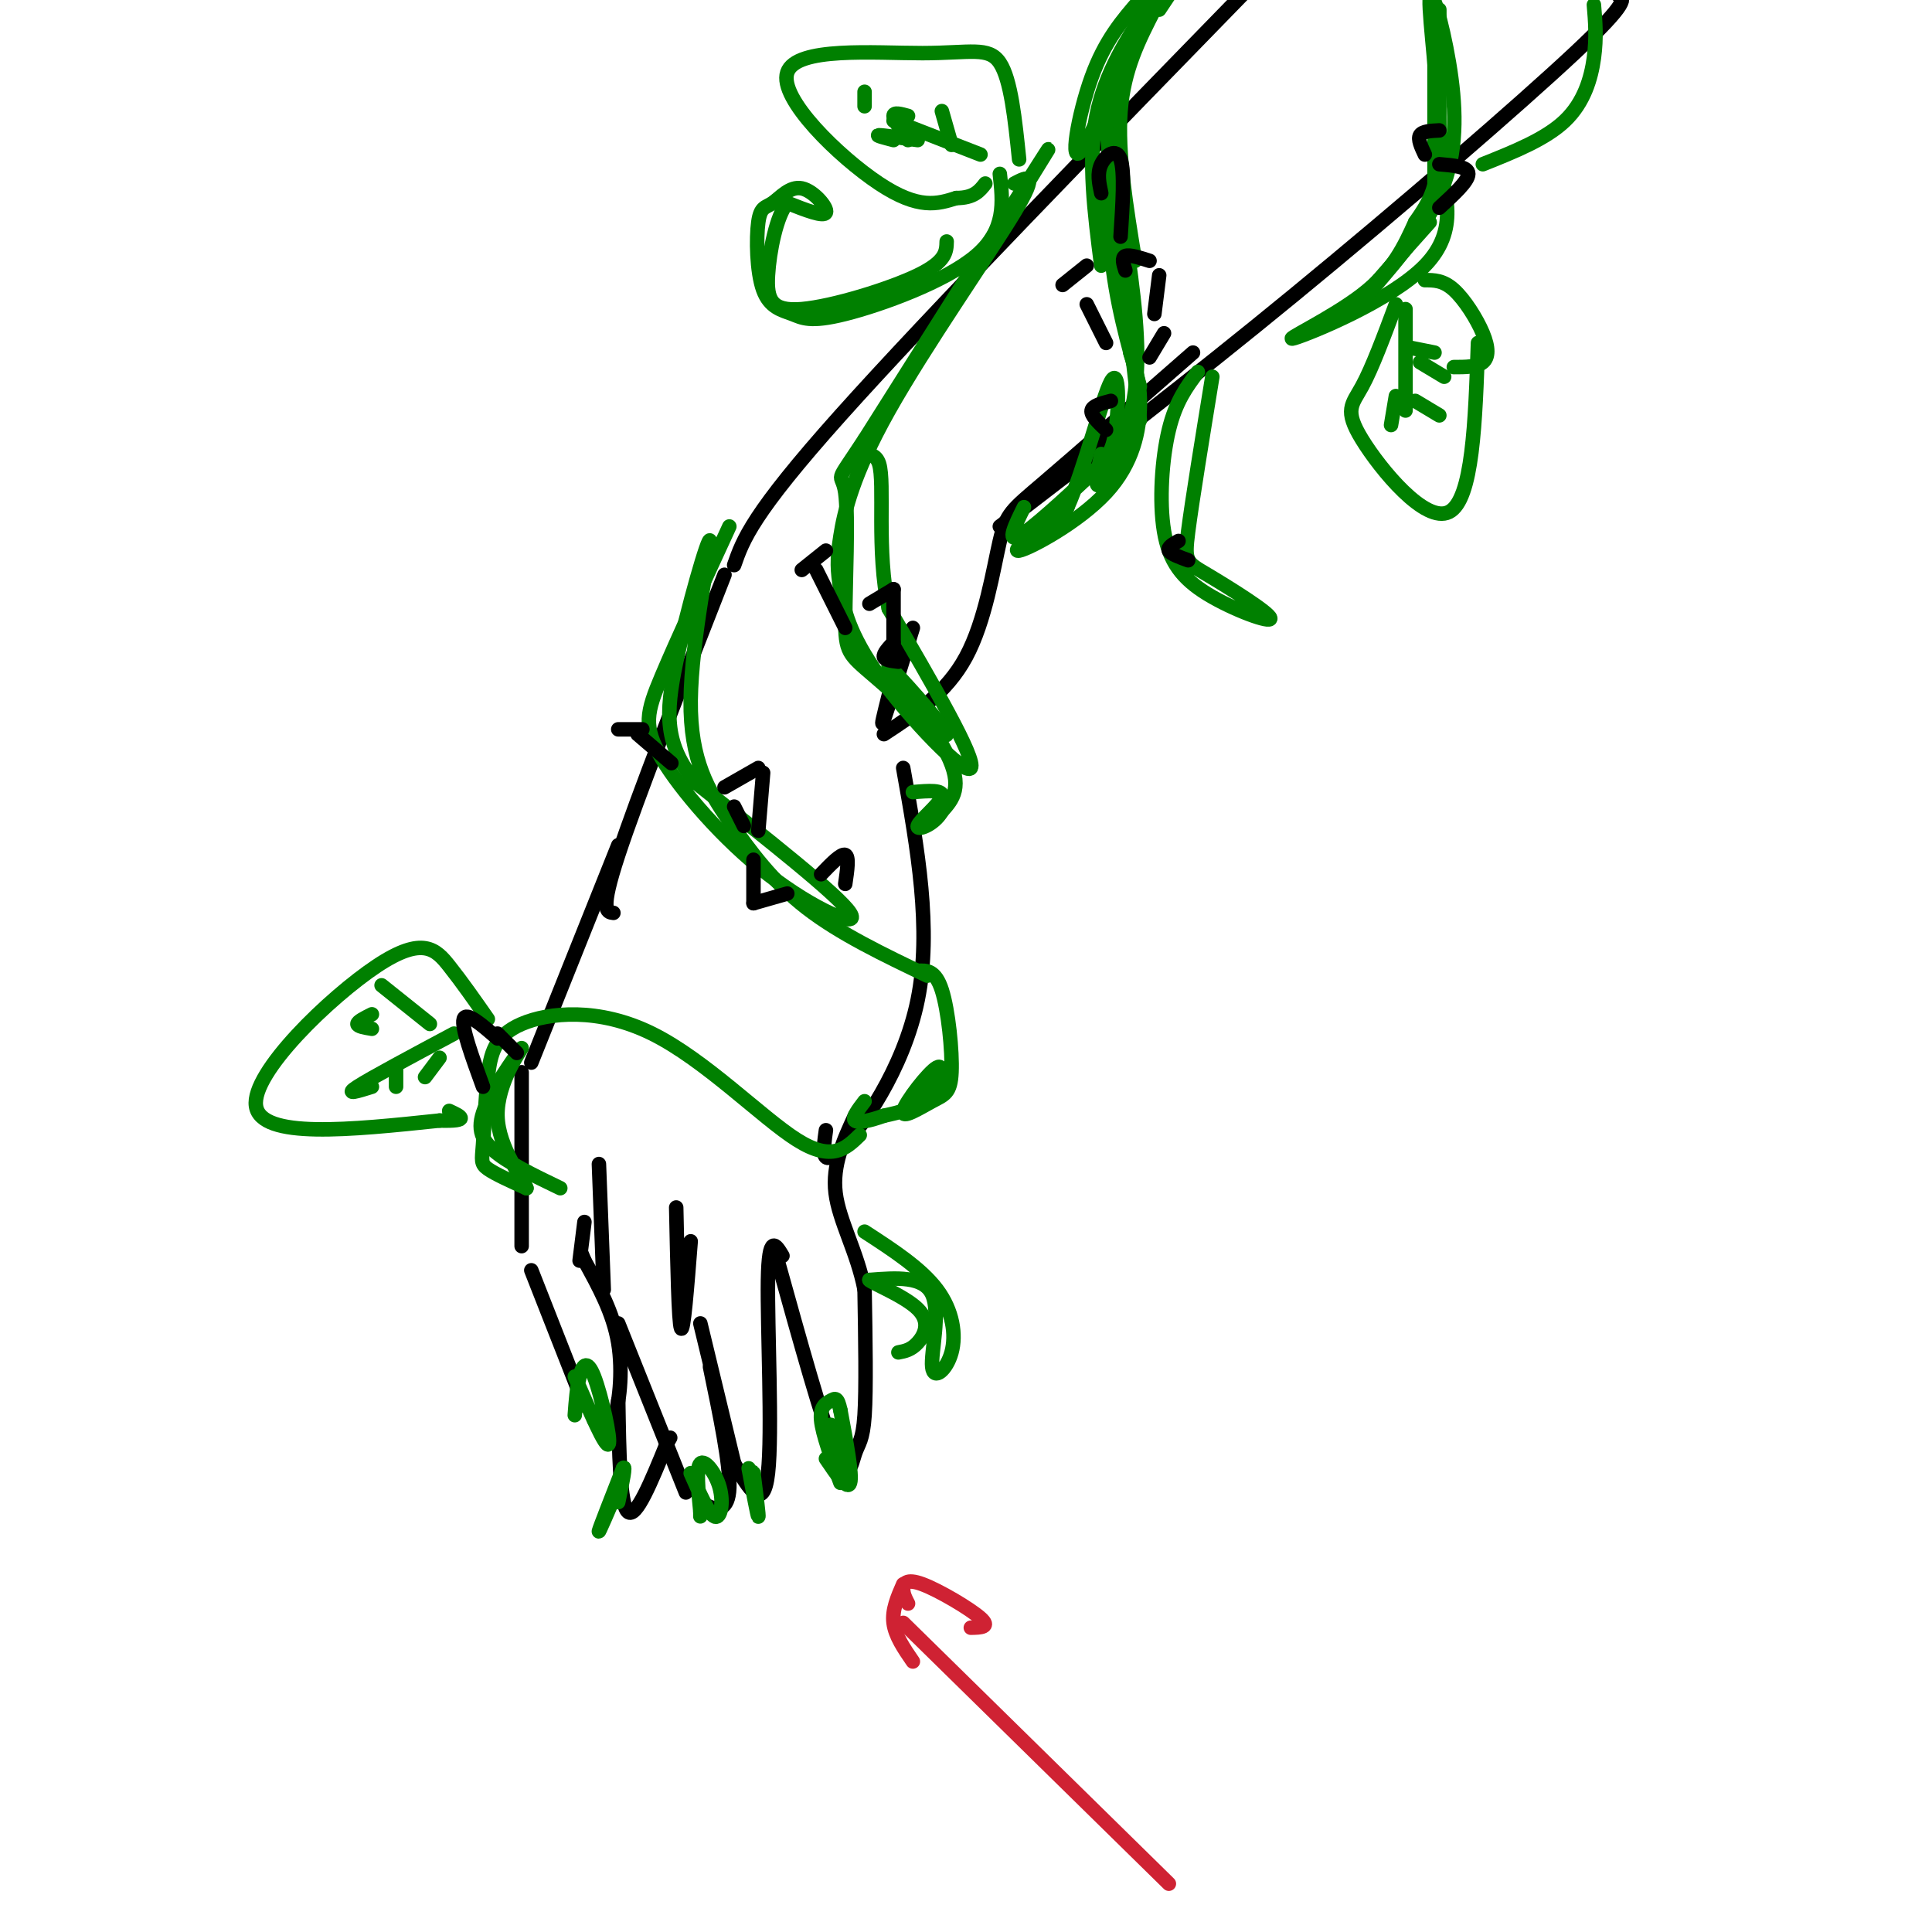 <svg viewBox='0 0 400 400' version='1.1' xmlns='http://www.w3.org/2000/svg' xmlns:xlink='http://www.w3.org/1999/xlink'><g fill='none' stroke='rgb(0,0,0)' stroke-width='3' stroke-linecap='round' stroke-linejoin='round'><path d='M152,117c1.833,-5.250 3.667,-10.500 22,-31c18.333,-20.500 53.167,-56.250 88,-92'/><path d='M183,152c6.476,-4.244 12.952,-8.488 17,-16c4.048,-7.512 5.667,-18.292 7,-24c1.333,-5.708 2.381,-6.345 9,-12c6.619,-5.655 18.810,-16.327 31,-27'/><path d='M207,109c19.511,-14.978 39.022,-29.956 61,-48c21.978,-18.044 46.422,-39.156 58,-50c11.578,-10.844 10.289,-11.422 9,-12'/><path d='M189,130c-2.583,8.333 -5.167,16.667 -6,19c-0.833,2.333 0.083,-1.333 1,-5'/><path d='M150,119c-9.083,23.167 -18.167,46.333 -22,58c-3.833,11.667 -2.417,11.833 -1,12'/><path d='M187,159c2.978,16.733 5.956,33.467 3,48c-2.956,14.533 -11.844,26.867 -16,31c-4.156,4.133 -3.578,0.067 -3,-4'/><path d='M128,175c0.000,0.000 -18.000,45.000 -18,45'/><path d='M108,222c0.000,0.000 0.000,36.000 0,36'/><path d='M110,263c0.000,0.000 11.000,28.000 11,28'/><path d='M123,294c1.422,1.400 2.844,2.800 4,0c1.156,-2.800 2.044,-9.800 1,-16c-1.044,-6.200 -4.022,-11.600 -7,-17'/><path d='M121,261c-1.167,-2.833 -0.583,-1.417 0,0'/><path d='M120,261c0.000,0.000 1.000,-8.000 1,-8'/><path d='M124,241c0.000,0.000 1.000,26.000 1,26'/><path d='M128,274c0.000,0.000 14.000,35.000 14,35'/><path d='M140,250c0.250,11.917 0.500,23.833 1,25c0.500,1.167 1.250,-8.417 2,-18'/><path d='M145,310c0.311,0.733 0.622,1.467 2,2c1.378,0.533 3.822,0.867 4,-4c0.178,-4.867 -1.911,-14.933 -4,-25'/><path d='M145,274c0.000,0.000 7.000,29.000 7,29'/><path d='M152,303c3.022,5.178 6.044,10.356 7,2c0.956,-8.356 -0.156,-30.244 0,-40c0.156,-9.756 1.578,-7.378 3,-5'/><path d='M161,261c4.679,16.821 9.357,33.643 12,40c2.643,6.357 3.250,2.250 4,0c0.750,-2.250 1.643,-2.643 2,-8c0.357,-5.357 0.179,-15.679 0,-26'/><path d='M179,267c-1.511,-7.778 -5.289,-14.222 -6,-20c-0.711,-5.778 1.644,-10.889 4,-16'/><path d='M128,290c0.167,10.750 0.333,21.500 2,23c1.667,1.500 4.833,-6.250 8,-14'/><path d='M138,299c1.333,-2.333 0.667,-1.167 0,0'/></g>
<g fill='none' stroke='rgb(0,128,0)' stroke-width='3' stroke-linecap='round' stroke-linejoin='round'><path d='M171,302c2.250,3.333 4.500,6.667 5,5c0.500,-1.667 -0.750,-8.333 -2,-15'/><path d='M174,292c-0.595,-2.857 -1.083,-2.500 -2,-2c-0.917,0.500 -2.262,1.143 -2,4c0.262,2.857 2.131,7.929 4,13'/><path d='M172,295c0.000,0.000 4.000,11.000 4,11'/><path d='M155,304c0.917,4.917 1.833,9.833 2,10c0.167,0.167 -0.417,-4.417 -1,-9'/><path d='M156,305c-0.167,-0.833 -0.083,1.583 0,4'/><path d='M143,305c1.881,4.274 3.762,8.548 5,9c1.238,0.452 1.833,-2.917 1,-6c-0.833,-3.083 -3.095,-5.881 -4,-5c-0.905,0.881 -0.452,5.440 0,10'/><path d='M145,313c0.000,1.667 0.000,0.833 0,0'/><path d='M119,285c3.214,7.452 6.429,14.905 7,14c0.571,-0.905 -1.500,-10.167 -3,-14c-1.500,-3.833 -2.429,-2.238 -3,0c-0.571,2.238 -0.786,5.119 -1,8'/><path d='M128,308c-2.083,4.833 -4.167,9.667 -4,9c0.167,-0.667 2.583,-6.833 5,-13'/><path d='M129,304c0.667,-1.000 -0.167,3.000 -1,7'/><path d='M240,0c0.000,0.000 0.000,-1.000 0,-1'/><path d='M236,0c-3.607,4.155 -7.214,8.310 -10,16c-2.786,7.690 -4.750,18.917 -2,15c2.750,-3.917 10.214,-22.976 13,-30c2.786,-7.024 0.893,-2.012 -1,3'/><path d='M236,4c-2.200,3.533 -7.200,10.867 -9,20c-1.800,9.133 -0.400,20.067 1,31'/><path d='M240,2c0.000,0.000 2.000,-3.000 2,-3'/><path d='M239,2c-3.167,6.167 -6.333,12.333 -7,21c-0.667,8.667 1.167,19.833 3,31'/><path d='M230,17c-0.500,12.250 -1.000,24.500 0,35c1.000,10.500 3.500,19.250 6,28'/><path d='M229,26c0.000,0.000 7.000,61.000 7,61'/><path d='M233,49c1.622,11.267 3.244,22.533 2,32c-1.244,9.467 -5.356,17.133 -7,19c-1.644,1.867 -0.822,-2.067 0,-6'/><path d='M234,73c1.042,3.024 2.083,6.048 2,11c-0.083,4.952 -1.292,11.833 -7,18c-5.708,6.167 -15.917,11.619 -18,12c-2.083,0.381 3.958,-4.310 10,-9'/><path d='M221,105c3.488,-7.782 7.208,-22.737 9,-26c1.792,-3.263 1.656,5.167 1,10c-0.656,4.833 -1.830,6.071 -6,10c-4.170,3.929 -11.334,10.551 -14,12c-2.666,1.449 -0.833,-2.276 1,-6'/><path d='M298,2c0.000,0.000 0.000,31.000 0,31'/><path d='M297,10c0.000,0.000 0.000,33.000 0,33'/><path d='M297,32c2.560,7.845 5.119,15.690 -2,23c-7.119,7.310 -23.917,14.083 -27,15c-3.083,0.917 7.548,-4.024 14,-9c6.452,-4.976 8.726,-9.988 11,-15'/><path d='M293,46c3.012,-4.288 5.042,-7.508 5,-17c-0.042,-9.492 -2.156,-25.256 -2,-29c0.156,-3.744 2.580,4.530 4,13c1.420,8.470 1.834,17.134 -1,25c-2.834,7.866 -8.917,14.933 -15,22'/><path d='M284,60c-3.400,4.578 -4.400,5.022 -2,2c2.400,-3.022 8.200,-9.511 14,-16'/><path d='M330,1c0.289,3.400 0.578,6.800 0,11c-0.578,4.200 -2.022,9.200 -6,13c-3.978,3.800 -10.489,6.400 -17,9'/><path d='M210,38c2.646,-1.383 5.291,-2.767 0,6c-5.291,8.767 -18.519,27.683 -26,41c-7.481,13.317 -9.214,21.035 -10,26c-0.786,4.965 -0.623,7.176 0,11c0.623,3.824 1.706,9.260 8,18c6.294,8.740 17.798,20.783 19,19c1.202,-1.783 -7.899,-17.391 -17,-33'/><path d='M184,126c-2.633,-12.132 -0.716,-25.963 -2,-30c-1.284,-4.037 -5.769,1.721 3,-13c8.769,-14.721 30.791,-49.920 32,-52c1.209,-2.080 -18.396,28.960 -38,60'/><path d='M179,91c-6.770,10.317 -4.695,6.111 -4,11c0.695,4.889 0.012,18.875 0,26c-0.012,7.125 0.649,7.390 6,12c5.351,4.610 15.393,13.566 15,12c-0.393,-1.566 -11.221,-13.652 -12,-14c-0.779,-0.348 8.492,11.044 12,18c3.508,6.956 1.254,9.478 -1,12'/><path d='M195,168c-1.655,2.881 -5.292,4.083 -5,3c0.292,-1.083 4.512,-4.452 5,-6c0.488,-1.548 -2.756,-1.274 -6,-1'/><path d='M151,109c-5.437,11.797 -10.874,23.595 -14,31c-3.126,7.405 -3.941,10.418 0,17c3.941,6.582 12.638,16.734 22,24c9.362,7.266 19.389,11.648 17,8c-2.389,-3.648 -17.195,-15.324 -32,-27'/><path d='M144,162c-6.368,-7.877 -6.290,-14.069 -4,-25c2.290,-10.931 6.790,-26.600 7,-25c0.210,1.600 -3.872,20.470 -4,33c-0.128,12.530 3.696,18.720 8,25c4.304,6.280 9.087,12.652 16,18c6.913,5.348 15.957,9.674 25,14'/><path d='M190,201c1.829,-0.091 3.659,-0.183 5,4c1.341,4.183 2.194,12.640 2,17c-0.194,4.360 -1.433,4.624 -4,6c-2.567,1.376 -6.461,3.864 -6,2c0.461,-1.864 5.278,-8.079 7,-9c1.722,-0.921 0.349,3.451 -2,6c-2.349,2.549 -5.675,3.274 -9,4'/><path d='M183,231c-2.822,1.022 -5.378,1.578 -6,1c-0.622,-0.578 0.689,-2.289 2,-4'/><path d='M178,235c-2.861,2.792 -5.722,5.584 -13,1c-7.278,-4.584 -18.971,-16.544 -30,-22c-11.029,-5.456 -21.392,-4.407 -27,-2c-5.608,2.407 -6.462,6.171 -7,11c-0.538,4.829 -0.760,10.723 -1,14c-0.240,3.277 -0.497,3.936 1,5c1.497,1.064 4.749,2.532 8,4'/><path d='M109,246c-0.531,-1.786 -5.858,-8.252 -6,-15c-0.142,-6.748 4.900,-13.778 5,-14c0.100,-0.222 -4.742,6.363 -7,11c-2.258,4.637 -1.931,7.325 1,10c2.931,2.675 8.465,5.338 14,8'/><path d='M179,255c5.858,3.805 11.716,7.611 15,12c3.284,4.389 3.994,9.362 3,13c-0.994,3.638 -3.691,5.941 -4,3c-0.309,-2.941 1.769,-11.126 0,-15c-1.769,-3.874 -7.384,-3.437 -13,-3'/><path d='M180,265c0.202,0.500 7.208,3.250 10,6c2.792,2.750 1.369,5.500 0,7c-1.369,1.500 -2.685,1.750 -4,2'/><path d='M248,77c-2.281,3.029 -4.561,6.059 -6,12c-1.439,5.941 -2.035,14.795 -1,21c1.035,6.205 3.703,9.762 9,13c5.297,3.238 13.224,6.157 13,5c-0.224,-1.157 -8.599,-6.388 -13,-9c-4.401,-2.612 -4.829,-2.603 -4,-9c0.829,-6.397 2.914,-19.198 5,-32'/><path d='M207,36c0.656,5.838 1.312,11.676 -5,17c-6.312,5.324 -19.593,10.135 -27,12c-7.407,1.865 -8.939,0.784 -11,0c-2.061,-0.784 -4.651,-1.272 -6,-5c-1.349,-3.728 -1.458,-10.695 -1,-14c0.458,-3.305 1.484,-2.948 3,-4c1.516,-1.052 3.524,-3.514 6,-3c2.476,0.514 5.422,4.004 5,5c-0.422,0.996 -4.211,-0.502 -8,-2'/><path d='M163,42c-2.204,2.574 -3.715,10.010 -4,15c-0.285,4.990 0.654,7.536 7,7c6.346,-0.536 18.099,-4.153 24,-7c5.901,-2.847 5.951,-4.923 6,-7'/><path d='M295,58c1.893,0.000 3.786,0.000 6,2c2.214,2.000 4.750,6.000 6,9c1.250,3.000 1.214,5.000 0,6c-1.214,1.000 -3.607,1.000 -6,1'/><path d='M289,63c-2.458,6.595 -4.917,13.190 -7,17c-2.083,3.810 -3.792,4.833 0,11c3.792,6.167 13.083,17.476 18,15c4.917,-2.476 5.458,-18.738 6,-35'/><path d='M291,64c0.000,0.000 0.000,21.000 0,21'/><path d='M293,83c0.000,0.000 5.000,3.000 5,3'/><path d='M289,82c0.000,0.000 -1.000,6.000 -1,6'/><path d='M294,75c0.000,0.000 5.000,3.000 5,3'/><path d='M292,72c0.000,0.000 5.000,1.000 5,1'/><path d='M211,33c-0.853,-8.284 -1.707,-16.568 -4,-20c-2.293,-3.432 -6.027,-2.013 -16,-2c-9.973,0.013 -26.185,-1.381 -28,4c-1.815,5.381 10.767,17.537 19,23c8.233,5.463 12.116,4.231 16,3'/><path d='M198,41c3.667,0.000 4.833,-1.500 6,-3'/><path d='M185,25c0.000,0.000 18.000,7.000 18,7'/><path d='M190,29c-3.583,-0.500 -7.167,-1.000 -8,-1c-0.833,0.000 1.083,0.500 3,1'/><path d='M195,23c0.000,0.000 2.000,7.000 2,7'/><path d='M179,19c0.000,0.000 0.000,3.000 0,3'/><path d='M188,24c-1.500,-0.417 -3.000,-0.833 -3,0c0.000,0.833 1.500,2.917 3,5'/><path d='M101,211c-2.655,-3.804 -5.310,-7.607 -8,-11c-2.690,-3.393 -5.417,-6.375 -15,0c-9.583,6.375 -26.024,22.107 -25,29c1.024,6.893 19.512,4.946 38,3'/><path d='M91,232c6.667,0.167 4.333,-0.917 2,-2'/><path d='M77,225c-2.917,0.917 -5.833,1.833 -3,0c2.833,-1.833 11.417,-6.417 20,-11'/><path d='M82,221c0.000,0.000 0.000,4.000 0,4'/><path d='M91,219c0.000,0.000 -3.000,4.000 -3,4'/><path d='M77,213c-1.500,-0.250 -3.000,-0.500 -3,-1c0.000,-0.500 1.500,-1.250 3,-2'/><path d='M79,204c0.000,0.000 10.000,8.000 10,8'/></g>
<g fill='none' stroke='rgb(0,0,0)' stroke-width='3' stroke-linecap='round' stroke-linejoin='round'><path d='M128,151c0.000,0.000 5.000,0.000 5,0'/><path d='M132,152c0.000,0.000 7.000,6.000 7,6'/><path d='M150,163c0.000,0.000 7.000,-4.000 7,-4'/><path d='M158,160c0.000,0.000 -1.000,12.000 -1,12'/><path d='M152,167c0.000,0.000 2.000,4.000 2,4'/><path d='M156,178c0.000,0.000 0.000,9.000 0,9'/><path d='M156,187c0.000,0.000 7.000,-2.000 7,-2'/><path d='M170,181c2.083,-2.167 4.167,-4.333 5,-4c0.833,0.333 0.417,3.167 0,6'/><path d='M171,114c0.000,0.000 -5.000,4.000 -5,4'/><path d='M169,118c0.000,0.000 6.000,12.000 6,12'/><path d='M180,125c0.000,0.000 5.000,-3.000 5,-3'/><path d='M185,122c0.000,0.000 0.000,14.000 0,14'/><path d='M186,137c-1.417,-0.167 -2.833,-0.333 -3,-1c-0.167,-0.667 0.917,-1.833 2,-3'/><path d='M225,55c0.000,0.000 -5.000,4.000 -5,4'/><path d='M225,63c0.000,0.000 4.000,8.000 4,8'/><path d='M233,56c-0.417,-1.333 -0.833,-2.667 0,-3c0.833,-0.333 2.917,0.333 5,1'/><path d='M240,57c0.000,0.000 -1.000,8.000 -1,8'/><path d='M241,69c0.000,0.000 -3.000,5.000 -3,5'/><path d='M230,83c-1.917,0.500 -3.833,1.000 -4,2c-0.167,1.000 1.417,2.500 3,4'/><path d='M228,40c-0.444,-2.067 -0.889,-4.133 0,-6c0.889,-1.867 3.111,-3.533 4,-1c0.889,2.533 0.444,9.267 0,16'/><path d='M244,112c-1.167,0.667 -2.333,1.333 -2,2c0.333,0.667 2.167,1.333 4,2'/><path d='M100,225c-2.250,-6.167 -4.500,-12.333 -4,-14c0.500,-1.667 3.750,1.167 7,4'/><path d='M103,214c0.000,0.000 4.000,4.000 4,4'/></g>
<g fill='none' stroke='rgb(207,34,51)' stroke-width='3' stroke-linecap='round' stroke-linejoin='round'><path d='M187,336c0.000,0.000 55.000,54.000 55,54'/><path d='M188,332c-0.506,-0.958 -1.012,-1.917 -1,-3c0.012,-1.083 0.542,-2.292 4,-1c3.458,1.292 9.845,5.083 12,7c2.155,1.917 0.077,1.958 -2,2'/><path d='M187,328c-1.167,2.667 -2.333,5.333 -2,8c0.333,2.667 2.167,5.333 4,8'/></g>
<g fill='none' stroke='rgb(0,0,0)' stroke-width='3' stroke-linecap='round' stroke-linejoin='round'><path d='M298,27c-1.750,0.083 -3.500,0.167 -4,1c-0.500,0.833 0.250,2.417 1,4'/><path d='M298,34c3.000,0.250 6.000,0.500 6,2c0.000,1.500 -3.000,4.250 -6,7'/></g>
</svg>